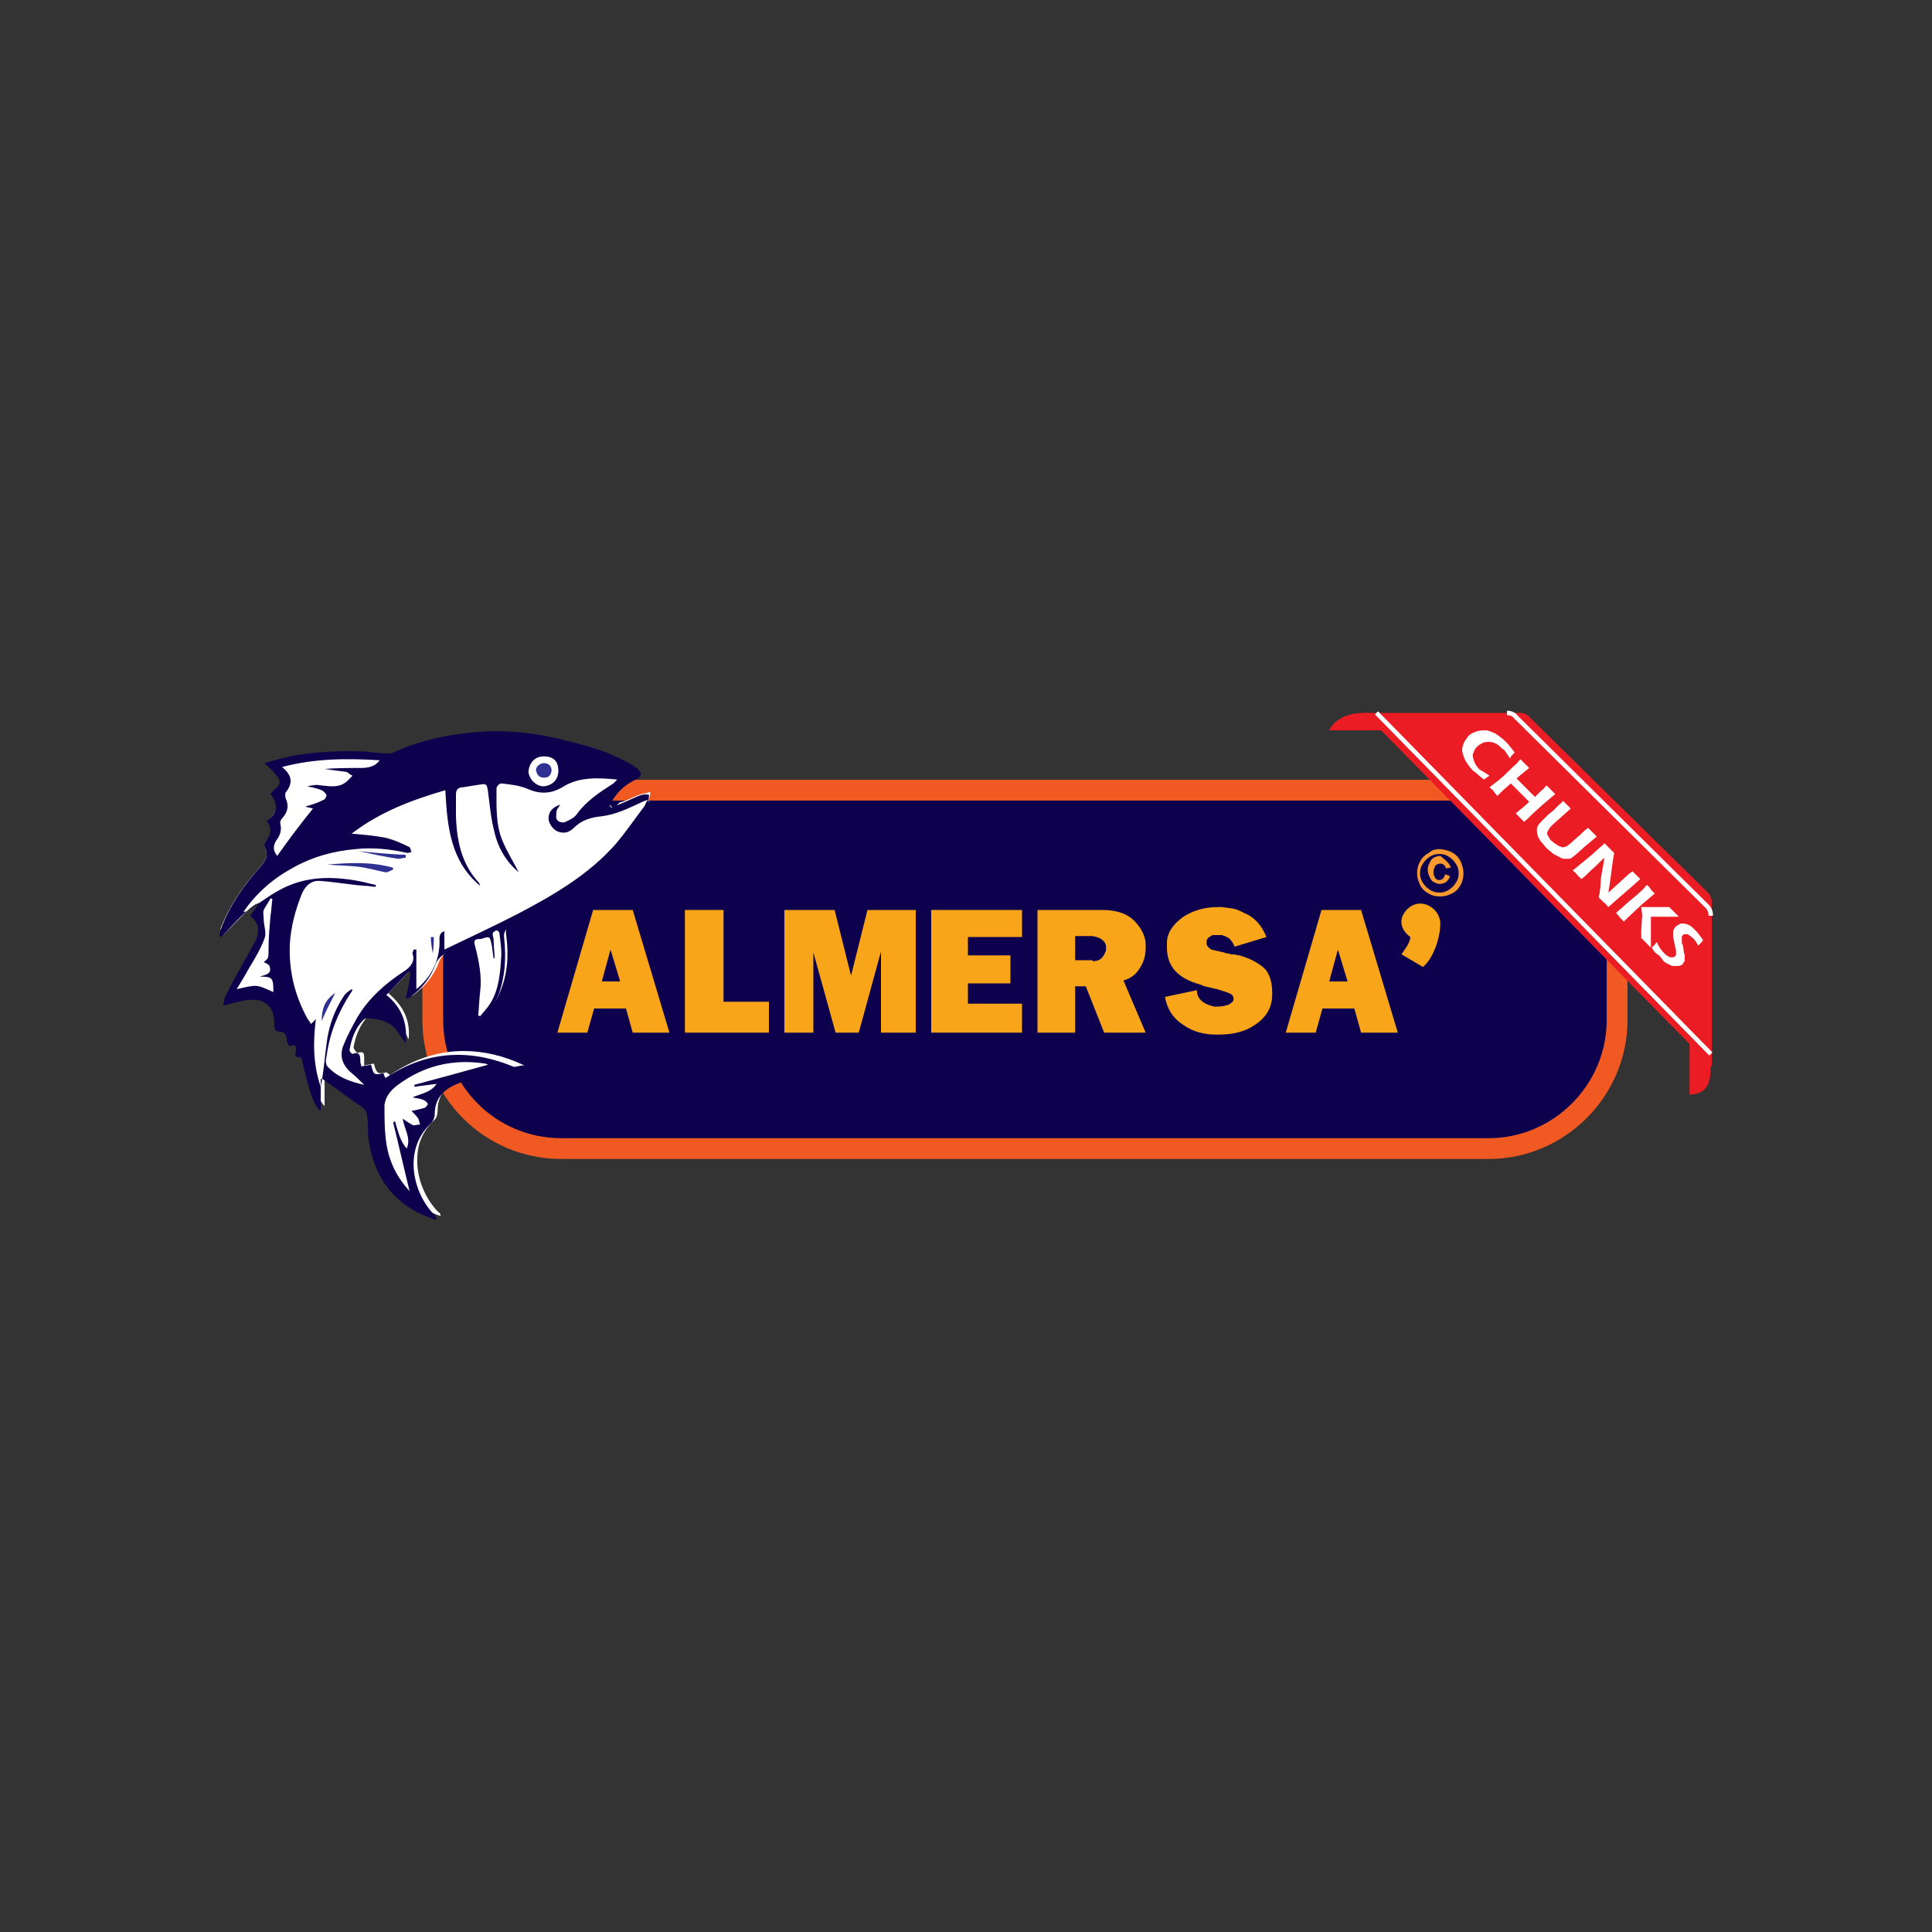 <svg xmlns="http://www.w3.org/2000/svg" xmlns:xlink="http://www.w3.org/1999/xlink" id="Layer_1" x="0px" y="0px" viewBox="0 0 200 200" style="enable-background:new 0 0 200 200;" xml:space="preserve">
<rect x="0" y="0" width="200" height="200" fill="#333333" stroke="none"/>
<style type="text/css">
	.st0{fill:#0D004C;stroke:#F05A22;stroke-width:2.152;stroke-miterlimit:10;}
	.st1{fill:#FFFFFF;}
	.st2{fill:#0D004C;}
	.st3{fill:#2E3191;}
	.st4{fill:#EC1C24;}
	.st5{fill:none;stroke:#FFFFFF;stroke-width:0.461;stroke-miterlimit:10;}
	.st6{fill:none;stroke:#FFFFFF;stroke-width:0.43;stroke-miterlimit:10;}
	.st7{fill:#F9A51A;}
	.st8{fill:#F89A30;}
</style>
<g>
	<g>
		<g>
			<path class="st0" d="M154.1,118.9h-96c-7.4,0-13.3-6-13.3-13.3V95.1c0-7.4,6-13.3,13.3-13.3h96c7.4,0,13.3,6,13.3,13.3v10.5     C167.4,112.9,161.4,118.9,154.1,118.9z"></path>
		</g>
		<g>
			<g>
				<path class="st1" d="M63.4,83.6L63.4,83.6l-0.3-0.3l0,0c0-0.1,0.1-0.1,0.1-0.2c0.1-0.2,0.2-0.3,0.3-0.5c0.6-0.9,1.4-1.5,2.3-2      c0.3-0.2,0.5-0.3,0.5-0.5c0-0.2-0.1-0.4-0.4-0.5c-0.5-0.3-0.9-0.6-1.4-0.8c-2.1-1.2-4.5-1.7-6.9-2.2c-2.3-0.5-4.4-0.7-6.4-0.7      c-1,0-2,0.1-2.9,0.2c-2.8,0.3-5.3,1-7.5,2c-0.2,0.1-0.4,0.1-0.7,0.1c-0.3,0-0.6,0-1-0.1c-0.4,0-0.8-0.1-1.2-0.1      c-0.7,0-1.4,0-2,0c-2.1,0-3.8,0.1-5.4,0.4c-0.7,0.1-1.4,0.3-2.1,0.5c-0.3,0.1-0.6,0.2-0.8,0.2c0.1,0.1,0.3,0.3,0.4,0.4      c0.4,0.3,0.7,0.7,0.9,1c0.4,0.6-0.1,1-0.4,1.3c-0.1,0.1-0.3,0.2-0.4,0.4c0.4,0.5,0.6,1,0.5,1.4c-0.1,0.5-0.4,0.9-0.9,1.4      c0.7,0.8,0.3,1.5-0.1,2.1c-0.1,0.2-0.2,0.5-0.2,0.6c0.5,0.9,0,1.5-0.6,2.2c-1.8,2-3.1,4-4,6.3C23,96.2,23,96.4,23,96.5      c0,0.1,0,0.1,0,0.2l0.1,0.1c0.3-0.3,0.5-0.5,0.8-0.8c0.9-0.9,1.7-1.9,2.8-2.5l0.1,0l0.3,0.2l-0.8,1.1c0.9,0.8,1,1.4,0.6,2.5      c-0.1,0.3-0.3,0.5-0.4,0.8c-0.1,0.1-0.1,0.2-0.2,0.3c-0.2,0.4-0.5,0.9-0.7,1.3c-0.6,1.2-1.3,2.4-1.9,3.5      c-0.1,0.1-0.1,0.3-0.1,0.5c0,0.1,0,0.1,0,0.2c0.1,0,0.2-0.1,0.3-0.1c0.3-0.1,0.5-0.1,0.7-0.2c0.2,0,0.3-0.1,0.5-0.1      c0.4-0.1,0.9-0.2,1.4-0.2c0.8,0,1.4,0.2,1.8,0.6c0.4,0.4,0.6,1.1,0.6,1.8l0,0.1c0,0.4,0,0.7,0.4,0.7c0.3,0,0.5,0.1,0.7,0.3      c0.1,0.2,0.2,0.4,0.2,0.8c0,0.1,0.2,0.3,0.2,0.4c0.3-0.1,0.5-0.1,0.6,0c0.1,0.1,0.1,0.4,0.1,0.6l0,0.1c0,0.1,0,0.2,0,0.3      c0,0,0,0.1,0,0.1l0.6,0l0,0.1c0.8,3.3,1.3,4.7,1.9,5.3v-3.2l0.1,0c0.1,0,0.1,0,0.1,0c0.1,0,0.1,0,0.1,0c0.3,0.2,0.6,0.4,0.9,0.6      c1.1,0.8,2.2,1.5,3.3,2.3c0.2,0.2,0.4,0.6,0.4,0.9c0,0.4,0.1,0.7,0.1,1.1c0,0.3,0,0.6,0.1,0.9c0.4,3.7,2.1,6.3,5.1,8      c0.4,0.2,0.8,0.4,1.3,0.6c0.2,0.1,0.4,0.1,0.5,0.2l0-0.1c0,0,0,0,0-0.1c-0.1-0.1-0.1-0.2-0.2-0.2c-1.4-1.4-2.3-3.6-2.2-5.6      c0-1.6,0.7-3,1.8-4c0.2-0.2,0.3-0.6,0.3-0.9c0-1.5,0.7-2.5,2.2-3.2c1.4-0.6,3-1,5.2-1.3c0.4,0,0.8-0.1,1.3-0.2l0.3,0      c-2.1-1-4.2-1.5-6.3-1.5c-2.6,0-5.1,0.8-7.5,2.4l-0.1,0.1L40,111c-0.3,0.1-0.5,0.1-0.6,0.1c-0.4,0-0.5-0.3-0.7-1l-1,0.2l0-0.1      c0-0.1,0-0.1,0-0.2c0-0.1,0-0.2,0-0.3c0-0.3,0-0.6-0.1-0.7c-0.1-0.1-0.3-0.1-0.6,0l0,0c-0.1,0-0.1-0.1-0.2-0.2      c-0.1-0.1-0.2-0.3-0.2-0.4c0.2-1.1,0.6-2.2,1.4-3.1c0.1-0.1,0.3-0.3,0.5-0.2c1.3,0.1,2.6,0.4,3.3,1.6c0.1,0.2,0.3,0.4,0.4,0.7      c0,0.1,0.1,0.1,0.1,0.2c0.2-1.9-0.5-3.4-2-4.7l-0.1-0.1l2.4-2.5l0.3,0.2l-0.4,2.6c0,0,0,0,0.1,0c0.1,0,0.2-0.1,0.2-0.1      c1.2-0.9,2.1-2,2.6-3.3c0.1-0.3,0.3-0.7,0.7-1c0.5-0.3,1.1-0.6,1.6-0.8l0.1-0.1c0,0,0.1,0,0.1,0c0.1,0,0.4,0.1,0.5,0.2      c0.6,2,0.9,3.6,0.8,5.1c-0.1,0.7-0.1,1.5-0.2,2.2c0,0.3-0.1,0.6-0.1,0.9c1.3-0.9,2.3-2.1,2.9-3.6c0.7-1.7,0.9-3.6,0.6-5.8      c-0.1-0.7,0.1-1.1,0.7-1.5c2.5-1.4,4.9-2.8,7.2-4.3c3-2,5.3-4.6,6.8-7.8c0.1-0.3,0.1-0.6,0.2-0.9c0-0.1,0-0.2,0-0.3      c-0.1,0-0.2,0-0.3,0.1c-0.3,0-0.6,0.1-0.9,0.2c-0.7,0.3-1.3,0.6-2,0.8C63.9,83.4,63.7,83.5,63.4,83.6z"></path>
			</g>
			<g>
				<path class="st2" d="M66.1,82.4c-0.9,0.4-1.8,0.8-2.8,1.2c-0.1-0.1-0.1-0.1-0.2-0.2c0.1-0.2,0.3-0.5,0.4-0.7      c0.6-0.9,1.3-1.5,2.3-2c0.7-0.3,0.7-0.8,0.1-1.2c-0.4-0.3-0.9-0.6-1.4-0.8c-2.2-1.2-4.6-1.7-7-2.3c-3.1-0.7-6.2-0.9-9.3-0.5      c-2.6,0.3-5.1,0.9-7.5,2c-0.2,0.1-0.4,0.1-0.6,0.1c-0.7,0-1.5-0.1-2.2-0.2c-2.5-0.1-4.9,0-7.4,0.4c-1,0.2-2.1,0.5-3.1,0.8      c0.6,0.6,1.1,1,1.4,1.5c0.5,0.8-0.4,1.1-0.8,1.7c0.9,1.1,0.7,2-0.4,2.8c0.6,0.7,0.4,1.4,0,2c-0.1,0.2-0.3,0.5-0.2,0.7      c0.5,0.9,0,1.5-0.5,2.1c-1.7,1.9-3.1,3.9-4,6.3c-0.1,0.2-0.1,0.4-0.2,0.7c0.1,0.1,0.1,0.1,0.2,0.2c1.2-1.2,2.2-2.5,3.6-3.4      c0.1,0,0.1,0.1,0.2,0.1c-0.3,0.4-0.5,0.7-0.8,1.1c0.9,0.8,1,1.4,0.6,2.5c-0.2,0.4-0.4,0.7-0.6,1.1c-0.9,1.6-1.8,3.2-2.6,4.8      c-0.1,0.2-0.1,0.5-0.2,0.9c0.5-0.1,0.8-0.2,1.1-0.3c0.6-0.1,1.2-0.3,1.8-0.3c1.5-0.1,2.4,0.8,2.4,2.4c0,0.4-0.1,0.8,0.5,0.9      c0.6,0,0.8,0.4,0.8,1c0,0.2,0.3,0.5,0.3,0.5c0.7-0.3,0.7,0.2,0.6,0.6c0,0.2,0,0.3,0,0.5c0.2,0,0.4,0,0.6,0.1      c0.8,3.5,1.3,5,2,5.5c0-1.1,0-2.2,0-3.3c0.2,0,0.2,0,0.2,0c1.4,1,2.8,2,4.2,3c0.2,0.2,0.4,0.5,0.4,0.8c0.1,0.7,0.1,1.3,0.1,2      c0.4,3.5,1.9,6.3,5.1,8c0.6,0.3,1.2,0.5,1.9,0.8c0-0.1,0.1-0.1,0.1-0.2c-0.1-0.1-0.1-0.2-0.2-0.3c-2.3-2.3-3.3-6.8-0.4-9.5      c0.2-0.2,0.4-0.6,0.4-0.9c0-1.6,0.8-2.5,2.1-3.1c1.6-0.7,3.4-1.1,5.1-1.3c0.6-0.1,1.2-0.1,1.8-0.2c-4.9-2.3-9.6-2.2-14.1,0.8      c-0.1-0.2-0.2-0.4-0.2-0.5c-1,0.2-1,0.2-1.3-0.9c-0.3,0.1-0.6,0.1-1,0.2c0-0.2-0.1-0.3-0.1-0.5c0-0.5,0-1.1-0.8-0.8      c-0.1,0-0.4-0.3-0.3-0.5c0.2-1.1,0.6-2.2,1.4-3c0.1-0.1,0.3-0.2,0.4-0.2c1.3,0.1,2.5,0.3,3.3,1.6c0.2,0.3,0.4,0.6,0.7,1      c0.2-2.1-0.4-3.7-2-5c0.8-0.8,1.5-1.6,2.3-2.4c0.1,0,0.2,0.1,0.2,0.1c-0.1,0.9-0.3,1.8-0.5,2.7c0.2-0.1,0.4-0.1,0.5-0.2      c1.2-0.9,2.1-2,2.6-3.4c0.1-0.3,0.4-0.7,0.7-0.9c0.5-0.3,1.2-0.6,1.8-0.8c0.1,0,0.4,0.1,0.4,0.2c0.5,1.7,0.9,3.3,0.8,5.1      c-0.1,1.1-0.2,2.1-0.3,3.3c1.5-1,2.5-2.2,3.1-3.7c0.7-1.9,0.8-3.8,0.6-5.8c-0.1-0.7,0.1-1,0.7-1.4c2.5-1.4,4.9-2.8,7.2-4.3      c3-2,5.3-4.6,6.9-7.8c0.2-0.4,0.1-0.9,0.2-1.4C67,82.2,66.6,82.2,66.1,82.4z M41.2,112.3c2.7-2,5.7-2.7,9-2.2      c0.1,0,0.2,0.1,0.3,0.1c0.1,0,0.1,0.1,0.1,0c-2.5,0.7-5.1,1.4-7.7,2.1c0,0.1,0,0.1,0,0.2c0.8-0.1,1.5-0.2,2.3-0.3      c-0.6,0.9-1.6,1-2.5,1.4c0.4,0.1,0.8,0.1,1.2,0.3c0.2,0.1,0.3,0.2,0.4,0.4c-0.1,0.2-0.3,0.4-0.4,0.4c-0.4,0.1-0.7,0.2-1.3,0.3      c0.3,0.3,0.5,0.5,0.7,0.8c0.1,0.2,0.1,0.4,0.2,0.6c-0.2,0-0.5,0.1-0.7,0.1c-0.4-0.2-0.7-0.4-1.1-0.7c0.1,1,0.9,2,0.4,3.1      c-0.7-0.8-0.9-1.8-1.2-2.8c-0.1,0-0.1,0-0.2,0.1c0.6,2.4,1.1,4.7,1.7,7.1c-1.3-1.4-2.1-3-2.4-4.9c-0.2-1.3-0.2-2.6-0.2-4      C39.9,113.5,40.5,112.8,41.2,112.3z M56.3,78.3c1,0,1.5,0.5,1.5,1.5c0,0.9-0.6,1.5-1.5,1.6c-0.8,0-1.5-0.7-1.6-1.5      C54.8,78.9,55.4,78.3,56.3,78.3z M28.6,87c0.4-0.5,0.6-1.1,0.4-1.8c0-0.2,0.1-0.4,0.3-0.6c0.5-0.6,0.6-1.2,0.3-1.9      c-0.1-0.2-0.1-0.6,0-0.7c0.7-0.9,0.7-1.7-0.4-2.6c3.4-0.9,6.7-0.9,10.1-0.7c-0.4,0.6-1.1,0.8-1.9,0.8c-1.3,0-2.5,0-3.8,0.1      c0.7,0.1,1.4,0.2,2.2,0.3c0.2,0,0.4,0.3,0.7,0.4c-0.2,0.2-0.3,0.3-0.5,0.5c-0.8,0.8-1.8,0.6-2.8,0.5c-0.5-0.1-0.9,0-1.4,0.1      c0.5,0.1,1,0.2,1.5,0.4c0.2,0.1,0.4,0.3,0.5,0.5c0,0.2-0.2,0.5-0.3,0.5c-0.6,0.3-1.2,0.5-1.9,0.7c0.3,0.1,0.5,0.1,0.8,0.2      c-1.3,1.6-2.5,3.2-3.7,4.9C28.2,88,28.3,87.5,28.6,87z M24.5,102.4c0.5-0.8,0.9-1.5,1.3-2.2c0.6-1,1.2-2,1.6-3.1      c0.2-0.6-0.1-1.3-0.1-1.9c0-0.4-0.1-0.7,0-1c0.2-0.4,0.5-0.8,0.7-1.2c0.1,0,0.1,0,0.2,0.1c-0.1,0.6-0.1,1.2-0.2,1.7      c-0.1,1.2-0.2,2.3-0.2,3.5c0,0.9,0,0.9-0.5,1.3c0.2,0.1,0.5,0.2,0.6,0.4c0.3,0.9-0.5,0.9-1,1.1c1.3,0,1.4,0.1,1.4,1.6      C26.5,101.9,26.7,101.9,24.5,102.4z M51.9,98.8c-0.1,1.7-0.2,3.5-1.1,5c-0.3,0.5-0.7,0.9-1.1,1.4c-0.1,0-0.1-0.1-0.2-0.1      c0.1-0.8,0.1-1.6,0.2-2.4c0.2-1.6-0.1-3.1-0.5-4.7c-0.1-0.4-0.3-0.8,0.5-0.8c0,0,0,0,0.1,0c0.9-0.3,0.9-0.3,1.1,0.6      c0.1,0.5,0.1,0.9,0.2,1.4c0,0,0.1,0,0.1,0c0-0.6-0.1-1.2-0.1-1.9c0-0.2-0.1-0.4-0.1-0.6c0-0.2,0.2-0.3,0.4-0.4      c0.1,0,0.3,0.2,0.3,0.3C51.8,97.4,51.9,98.1,51.9,98.8z M66.6,83.6c-0.9,1.2-1.8,2.5-2.8,3.7c-2.8,3.2-6.4,5.3-10,7.2      c-2.5,1.3-5.1,2.5-7.8,3.8c0-0.7,0-1.3,0-1.9c-0.6,0.2-0.5,0.7-0.5,1.1c0,1.9-0.8,3.6-2.4,4.9c0-1.4,0-2.8,0-4.1      c-0.1,0-0.2,0-0.3,0c0,0.1-0.1,0.3-0.1,0.4c0.3,0.8-0.2,1.4-0.8,1.8c-2,1.3-3.7,2.8-4.9,4.8c-0.5,0.9-1,1.8-1.4,2.8      c-0.5,1.1-0.2,2.1,0.7,2.9c0.5,0.4,0.9,0.8,1.4,1.3c-1.4-0.3-2.8-0.8-3.8-1.9c-0.2-0.2-0.2-0.7-0.1-1c0.3-2.4,1.2-4.6,2.5-6.6      c0.1-0.1,0.1-0.2,0.2-0.3c0,0-0.1-0.1-0.1-0.1c-0.3,0.2-0.6,0.4-0.8,0.7c-1,1.5-1.6,3.2-1.8,5c-0.2,1.5-0.3,2.9-0.6,4.4      c-0.8-2.3-0.8-4.7-0.5-7c-0.2,0.2-0.3,0.3-0.5,0.5c-0.1-0.2-0.3-0.4-0.4-0.6c-1.3-2.4-1.9-4.9-1.8-7.6c0.1-1.9,0.6-3.7,1.3-5.4      c0.4-0.8,1-1.3,1.9-1.2c1.5,0.1,3.1,0.4,4.6,0.5c0.4,0,0.7,0.1,1.1,0.1c0-0.1,0-0.1,0-0.2c-0.6-0.1-1.2-0.3-1.8-0.4      c-2.7-0.5-5.4-0.5-7.9,0.8c-1.2,0.6-2.2,1.4-3.3,2.1c-0.2,0.1-0.4,0.3-0.7,0.3c1.3-1.9,3-3.4,5-4.5c2.1-1.2,4.3-1.8,6.6-2      c1.8-0.2,3.6,0,5.4,0.4c0.1,0,0.3-0.1,0.4-0.1c-0.1-0.2-0.1-0.4-0.2-0.5c-0.8-0.4-1.7-0.8-2.6-1c-1.1-0.2-2.2-0.3-3.4-0.4      c3-2.3,6.3-3.5,9.7-4.5c0.2,3.7,0.5,7.3,3.6,9.9c0-0.1-0.1-0.2-0.1-0.3c-1.8-1.9-2.3-4.3-2.4-6.8c0-0.8,0-1.6,0-2.4      c0-0.4,0.2-0.7,0.7-0.7c0.6-0.1,1.3-0.2,1.9-0.3c0.6-0.1,0.6,0.1,0.7,0.6c0.2,1.5,0.3,2.9,0.7,4.4c0.4,1.7,1.3,3.1,2.5,4.1      c-0.5-1-1.2-2.1-1.7-3.3c-0.7-1.7-0.6-3.6-0.6-5.4c0-0.2,0.3-0.5,0.5-0.5c0.9,0.1,1.9,0.2,2.8,0.6c1.2,0.5,2.3,0.5,3.5-0.2      c1.7-1.1,3.7-1,5.7-0.8c-0.2,0.2-0.3,0.3-0.4,0.4c-1.4,0.9-2.8,1.8-3.8,3.2c-0.3,0.4-0.8,0.6-1.2,0.8c-0.2,0.1-0.7,0-0.8-0.2      c-0.2-0.2-0.1-0.5-0.1-0.8c0-0.3,0.2-0.5,0.4-0.8c-0.7,0.2-1.2,0.7-1.2,1.3c-0.1,0.5,0.4,1.3,1,1.5c0.6,0.2,1.1,0.1,1.6-0.4      c0.8-0.8,1.8-1.1,2.9-1.2c1.5-0.2,2.7-0.8,4-1.4c0.2-0.1,0.4-0.2,0.8-0.3C66.8,83.1,66.8,83.4,66.6,83.6z"></path>
				<path class="st3" d="M33.9,89.5c1,0.1,2,0.1,3,0.2c1,0.1,2,0.4,3,0.6c0.3,0,0.6-0.2,0.8-0.3c0-0.1,0-0.2-0.1-0.2      C38.4,89.2,36.2,89.3,33.9,89.5z"></path>
				<path class="st3" d="M37.1,88.1C37,88.2,37,88.2,37.1,88.1c1.4,0.3,2.7,0.6,4.1,0.8c0.3,0,0.5-0.1,0.8-0.1c0-0.1,0-0.2,0-0.3      C40.3,88.4,38.7,88.3,37.1,88.1z"></path>
				<path class="st3" d="M33.3,105.7c0.4-1,0.9-1.9,1.4-2.9C33.6,103.5,33.3,104.5,33.3,105.7z"></path>
				<path class="st3" d="M44.8,98.7C44.8,98.7,44.9,98.7,44.8,98.7c0.1-0.6,0.1-1.1,0.1-1.7c-0.1,0-0.2,0-0.3,0      C44.6,97.6,44.7,98.1,44.8,98.7z"></path>
				<path class="st3" d="M56.3,80.5c0.5,0,0.7-0.2,0.8-0.7c0-0.5-0.3-0.8-0.8-0.8c-0.4,0-0.9,0.4-0.8,0.8      C55.6,80.2,55.8,80.5,56.3,80.5z"></path>
			</g>
		</g>
		<g>
			<g>
				<g>
					<path class="st4" d="M137.6,75.6c0,0,0.7-1.8,3.6-1.8c2.9,0,4.2,1.8,4.2,1.8H137.6z"></path>
					<path class="st4" d="M177.1,109.9c0,1.4,0.1,3.4-2.2,3.4v-8C175,105.2,177.1,106.3,177.1,109.9z"></path>
				</g>
				<g>
					<path class="st4" d="M141.2,73.8h16.2c0.3,0,0.6,0.1,0.9,0.4l18.5,18.2c0.2,0.2,0.4,0.6,0.4,0.9v17.1L141.2,73.8z"></path>
				</g>
				<path class="st5" d="M156,73.8c0.3,0,0.7,0.1,0.9,0.4l19.8,19.6c0.3,0.3,0.4,0.6,0.4,1"></path>
			</g>
			<line class="st6" x1="177.1" y1="109.1" x2="142.5" y2="73.8"></line>
			<line class="st6" x1="177.1" y1="109.1" x2="142.5" y2="73.8"></line>
		</g>
		<g>
			<path class="st1" d="M154.2,80.3c-0.2,0.1-0.4,0.3-0.6,0.4c-0.2-0.2-0.5-0.4-0.6-0.5c-0.2-0.2-0.3-0.3-0.5-0.4     c-0.3-0.3-0.5-0.6-0.7-0.9c-0.2-0.3-0.3-0.6-0.4-1c-0.1-0.3,0-0.6,0.1-0.9c0.1-0.3,0.3-0.5,0.5-0.8c0.2-0.2,0.5-0.4,0.9-0.5     c0.3-0.1,0.7-0.1,1-0.1c0.3,0.1,0.7,0.2,1,0.4s0.7,0.5,1,0.8c0.3,0.3,0.6,0.7,0.9,1.1c-0.1,0.1-0.2,0.2-0.3,0.3l-0.2,0.3     c-0.2-0.3-0.3-0.5-0.4-0.6c-0.1-0.2-0.2-0.3-0.4-0.4c-0.2-0.2-0.4-0.4-0.6-0.5c-0.2-0.1-0.5-0.2-0.7-0.2c-0.2,0-0.5,0-0.7,0.1     c-0.2,0.1-0.4,0.2-0.6,0.4c-0.2,0.2-0.3,0.4-0.4,0.7c-0.1,0.2,0,0.5,0.1,0.8c0.1,0.3,0.3,0.6,0.6,0.9     C153.3,79.7,153.7,80,154.2,80.3z"></path>
			<path class="st1" d="M154.2,81.5l0.9-0.7c0.5-0.4,0.9-0.8,1.3-1.2c0.4-0.4,0.7-0.6,0.8-0.8l0.2-0.2c0.2,0.2,0.4,0.4,0.5,0.5     c0.1,0.1,0.2,0.2,0.4,0.4l-1.1,0.9l-0.2,0.2l1.9,1.9l0.6-0.6c0.2-0.2,0.4-0.3,0.4-0.4l0.2-0.2l0.5,0.5c0,0,0.2,0.2,0.4,0.4     l-1.3,1.1l-1,0.9l-0.5,0.5c-0.2,0.2-0.4,0.3-0.4,0.4l-0.4-0.4c-0.1-0.1-0.2-0.2-0.5-0.5c0.5-0.4,1-0.8,1.4-1.2l-1.9-1.9l-0.9,0.8     l-0.5,0.5l-0.4-0.5C154.6,81.8,154.4,81.7,154.2,81.5z"></path>
			<path class="st1" d="M161.8,82.9c0.2,0.2,0.4,0.4,0.4,0.4c0.1,0.1,0.2,0.2,0.4,0.4l-1.9,1.7c0,0,0,0-0.1,0.1     c-0.2,0.2-0.3,0.4-0.4,0.6s0,0.4,0.1,0.5c0.1,0.2,0.2,0.4,0.4,0.5c0.1,0.1,0.2,0.2,0.4,0.3c0.1,0.1,0.2,0.1,0.3,0.2     c0.1,0,0.2,0,0.2,0.1c0.1,0,0.2,0,0.3,0c0.1,0,0.2-0.1,0.3-0.1c0.1-0.1,0.3-0.2,0.6-0.5l0.8-0.7c0.2-0.2,0.5-0.5,0.8-0.7     c0.2,0.2,0.4,0.4,0.5,0.5l0.4,0.4l-1.2,1l-0.9,0.8c-0.2,0.2-0.4,0.3-0.5,0.4c-0.1,0.1-0.2,0.1-0.4,0.1c-0.1,0-0.2,0-0.4,0     c-0.2,0-0.3-0.1-0.5-0.2c-0.2-0.1-0.4-0.2-0.6-0.3c-0.2-0.2-0.5-0.4-0.7-0.6c-0.2-0.2-0.4-0.5-0.6-0.7c-0.1-0.2-0.3-0.4-0.3-0.6     c-0.1-0.2-0.1-0.4-0.1-0.6c0-0.1,0-0.3,0.1-0.4c0.1-0.2,0.2-0.3,0.3-0.4c0,0,0.1-0.1,0.2-0.2c0.1-0.1,0.2-0.2,0.3-0.3l0.3-0.3     c0.1-0.1,0.3-0.2,0.5-0.4l0.5-0.5C161.5,83.2,161.7,83.1,161.8,82.9z"></path>
			<path class="st1" d="M162.8,90.1c0.3-0.2,0.6-0.5,1-0.8l1.2-1c0.4-0.4,0.8-0.7,1.1-1c0.2,0.2,0.4,0.4,0.5,0.5     c0.1,0.1,0.3,0.3,0.5,0.5c-0.1,0.5-0.2,1.2-0.3,2c-0.1,0.8-0.2,1.5-0.3,2.1l2.2-2c0.1,0,0.1-0.1,0.3-0.2c0.2,0.2,0.3,0.3,0.4,0.4     c0,0,0.2,0.2,0.4,0.4l-0.9,0.8l-1.5,1.3l-0.9,0.8c-0.2-0.2-0.3-0.4-0.5-0.5c-0.1-0.1-0.3-0.3-0.5-0.5c0-0.2,0.1-0.4,0.1-0.5     c0-0.2,0.1-0.5,0.1-1.1c0-0.4,0.1-0.8,0.2-1.4c0.1-0.4,0.1-0.8,0.2-1.1c-0.3,0.2-0.7,0.7-1.4,1.3c-0.3,0.3-0.6,0.6-1,0.9     c-0.2-0.2-0.3-0.3-0.4-0.4C163.2,90.4,163,90.3,162.8,90.1z"></path>
			<path class="st1" d="M167.3,94.5c0.3-0.3,0.6-0.5,0.8-0.7c0.3-0.3,0.8-0.7,1.4-1.2c0.4-0.4,0.7-0.6,0.8-0.8l0.2-0.2     c0.2,0.2,0.4,0.4,0.4,0.5c0,0,0.2,0.2,0.4,0.4l-1.3,1.1l-1.5,1.4l-0.4,0.4l-0.4-0.4C167.7,94.9,167.5,94.8,167.3,94.5z      M169.9,93.9l1.3,0l1.2,0c0.1,0,0.2,0,0.4,0l0.5,0.5c0,0,0.2,0.2,0.5,0.5l-2.5,0l-0.4,0l0,0.4c0,0.1,0,0.4,0,1.1l0,1.7l-0.5-0.5     c-0.1-0.1-0.3-0.3-0.5-0.5l0-0.4c0-0.1,0-0.2,0-0.4l0.1-1.6L169.9,93.9z"></path>
			<path class="st1" d="M171,98.1c0.2-0.2,0.4-0.4,0.5-0.6c0.2,0.5,0.5,0.9,0.8,1.2c0.1,0.1,0.2,0.2,0.4,0.3     c0.1,0.1,0.2,0.1,0.4,0.1c0.1,0,0.2,0,0.3-0.1c0.1-0.1,0.1-0.1,0.1-0.2c0-0.1,0-0.2,0-0.3c0-0.2-0.1-0.5-0.2-1     c0-0.2-0.1-0.4-0.1-0.5c0-0.2,0-0.4,0-0.5c0-0.1,0-0.2,0.1-0.3c0-0.1,0.1-0.2,0.2-0.3c0.1-0.1,0.3-0.2,0.5-0.3     c0.2,0,0.5,0,0.7,0.1c0.3,0.1,0.5,0.3,0.8,0.6c0.3,0.3,0.5,0.6,0.8,1c-0.1,0.2-0.3,0.4-0.5,0.6c-0.2-0.4-0.4-0.7-0.7-0.9     c-0.2-0.2-0.4-0.3-0.5-0.3c-0.2,0-0.3,0-0.4,0.1c0,0,0,0.1-0.1,0.1c0,0,0,0.1,0,0.1c0,0,0,0.1,0,0.2c0,0.1,0,0.2,0,0.3     c0,0.1,0,0.2,0.1,0.3l0.1,0.6c0,0.1,0,0.3,0.1,0.4c0,0.1,0,0.2,0,0.3c0,0.1,0,0.2,0,0.3c0,0.1,0,0.1-0.1,0.2     c0,0.1-0.1,0.1-0.1,0.2c-0.1,0.1-0.3,0.2-0.5,0.2c-0.2,0-0.4,0-0.6,0c-0.2-0.1-0.4-0.2-0.6-0.3c-0.2-0.1-0.4-0.3-0.5-0.5     c-0.1-0.1-0.2-0.3-0.4-0.4C171.4,98.7,171.2,98.5,171,98.1z"></path>
		</g>
		<g>
			<g>
				<path class="st7" d="M61.4,94.2h4.1l3.8,12.7h-3.8l-0.7-2.5h-3.3l-0.7,2.5h-3.1L61.4,94.2z M63.2,98.3l-0.9,3.3h1.9L63.2,98.3z"></path>
				<path class="st7" d="M70.9,94.2h4v9.5h4.7v3.2h-8.7V94.2z"></path>
				<path class="st7" d="M81.3,94.2h5.1l1.7,6.8l1.7-6.8h5v12.7h-3.6v-8.4l-2.3,8.4h-2.4l-2.3-8.3v8.3h-3V94.2z"></path>
				<path class="st7" d="M96.4,94.2h9.4V97h-5.6v1.9h4.4v2.9h-4.4v2.1h5.6v3h-9.4V94.2z"></path>
				<path class="st7" d="M107.4,94.2h6.7c1.5,0,2.6,0.4,3.3,1.1c0.8,0.8,1.2,1.7,1.2,2.5v0.3c0,0.8-0.2,1.5-0.6,2.1      c-0.4,0.7-1,1.1-1.7,1.3l2.3,5.4h-4.3l-1.9-4.8h-1.1v4.8h-3.9V94.2z M113.1,99.5c0.4,0,0.8-0.1,1-0.4c0.1-0.1,0.2-0.2,0.3-0.5      c0.1-0.1,0.1-0.3,0.1-0.4v-0.1c0-0.3-0.1-0.6-0.4-0.8c-0.2-0.2-0.5-0.3-1-0.4h-1.8v2.5H113.1z"></path>
				<path class="st7" d="M123.9,102.5c0,0.5,0.2,0.9,0.6,1.2c0.4,0.3,0.8,0.4,1.2,0.5l0.2,0h0.2c0.4,0,0.8-0.1,1.1-0.2      c0.3-0.2,0.5-0.3,0.5-0.6c0-0.3-0.2-0.5-0.5-0.6c-0.2-0.1-0.6-0.2-1.2-0.4l-1.3-0.3l-0.5-0.2c-2.2-0.6-3.4-1.8-3.4-3.8v-0.1      l0-0.1v-0.2l0-0.1c0-1,0.6-1.9,1.7-2.7c1.1-0.7,2.3-1,3.6-1h0.2l0.2,0c0.6,0.1,1,0.1,1.3,0.2c0.5,0.1,0.9,0.4,1.4,0.6      c0.9,0.5,1.5,1.3,1.9,2.3l-3.3,1c-0.1-0.3-0.3-0.6-0.5-0.8c-0.2-0.2-0.5-0.3-0.8-0.4l-0.5,0c-0.2,0-0.3,0-0.4,0      c-0.1,0-0.3,0.1-0.4,0.2c-0.2,0.1-0.3,0.3-0.3,0.5l0,0.1c0,0.3,0.2,0.5,0.5,0.7l1.3,0.3l0.3,0.1c0.1,0,0.3,0,0.4,0.1l0.4,0      c0.1,0,0.2,0.1,0.5,0.1c0.7,0.2,1.5,0.5,2.3,1.1c0.7,0.5,1.1,1.4,1.1,2.8v0.1c0,1.4-0.6,2.4-1.8,3.2c-1,0.7-2.3,1-3.7,1h-0.3      c-1.3,0-2.4-0.3-3.4-1c-1.1-0.7-1.7-1.7-1.9-2.9L123.9,102.5z"></path>
				<path class="st7" d="M136.8,94.2h4.1l3.8,12.7h-3.8l-0.7-2.5h-3.3l-0.7,2.5h-3.1L136.8,94.2z M138.5,98.3l-0.9,3.3h1.9      L138.5,98.3z"></path>
			</g>
			<path class="st7" d="M146,97c0,0-1.8-1.2-0.4-2.8c1.4-1.5,3.5-0.2,3.5,1.4c0,1.6-0.8,3.7-1.8,4.5l-2.2-1.3     C145,98.8,146,97.7,146,97z"></path>
		</g>
		<g>
			<path class="st8" d="M149,87.9c0.3,0,0.7,0.1,1,0.2c0.3,0.1,0.6,0.3,0.8,0.5c0.2,0.2,0.4,0.5,0.5,0.8c0.1,0.3,0.2,0.6,0.2,1     c0,0.4-0.1,0.9-0.3,1.2c-0.2,0.4-0.5,0.7-0.9,0.9c-0.4,0.2-0.8,0.3-1.2,0.3c-0.5,0-0.9-0.1-1.2-0.3c-0.4-0.2-0.7-0.5-0.9-0.9     c-0.2-0.4-0.3-0.8-0.3-1.2c0-0.4,0.1-0.9,0.3-1.2c0.2-0.4,0.5-0.7,0.9-0.9C148.2,88,148.6,87.9,149,87.9z M149,88.4     c-0.4,0-0.7,0.1-1,0.3c-0.3,0.2-0.5,0.4-0.7,0.7c-0.2,0.3-0.3,0.6-0.3,1c0,0.4,0.1,0.7,0.3,1c0.2,0.3,0.4,0.5,0.7,0.7     c0.3,0.2,0.6,0.3,1,0.3c0.4,0,0.7-0.1,1-0.3c0.3-0.2,0.5-0.4,0.7-0.7c0.2-0.3,0.3-0.6,0.3-1c0-0.4-0.1-0.7-0.3-1     c-0.2-0.3-0.4-0.5-0.7-0.7C149.7,88.5,149.4,88.4,149,88.4z M150.2,89.8l-0.5,0.1c-0.1-0.3-0.3-0.5-0.6-0.5     c-0.2,0-0.4,0.1-0.5,0.2c-0.1,0.2-0.2,0.4-0.2,0.6c0,0.2,0,0.4,0.1,0.5c0,0.1,0.1,0.3,0.2,0.3c0.1,0.1,0.2,0.1,0.3,0.1     c0.3,0,0.5-0.2,0.6-0.6l0.5,0.2c-0.2,0.6-0.6,0.8-1.1,0.8c-0.2,0-0.4-0.1-0.6-0.2c-0.2-0.1-0.3-0.3-0.4-0.5     c-0.1-0.2-0.2-0.5-0.2-0.8c0-0.3,0.1-0.5,0.2-0.7c0.1-0.2,0.2-0.4,0.4-0.5c0.2-0.1,0.4-0.2,0.7-0.2C149.6,89,150,89.3,150.2,89.8     z"></path>
		</g>
	</g>
</g>
</svg>